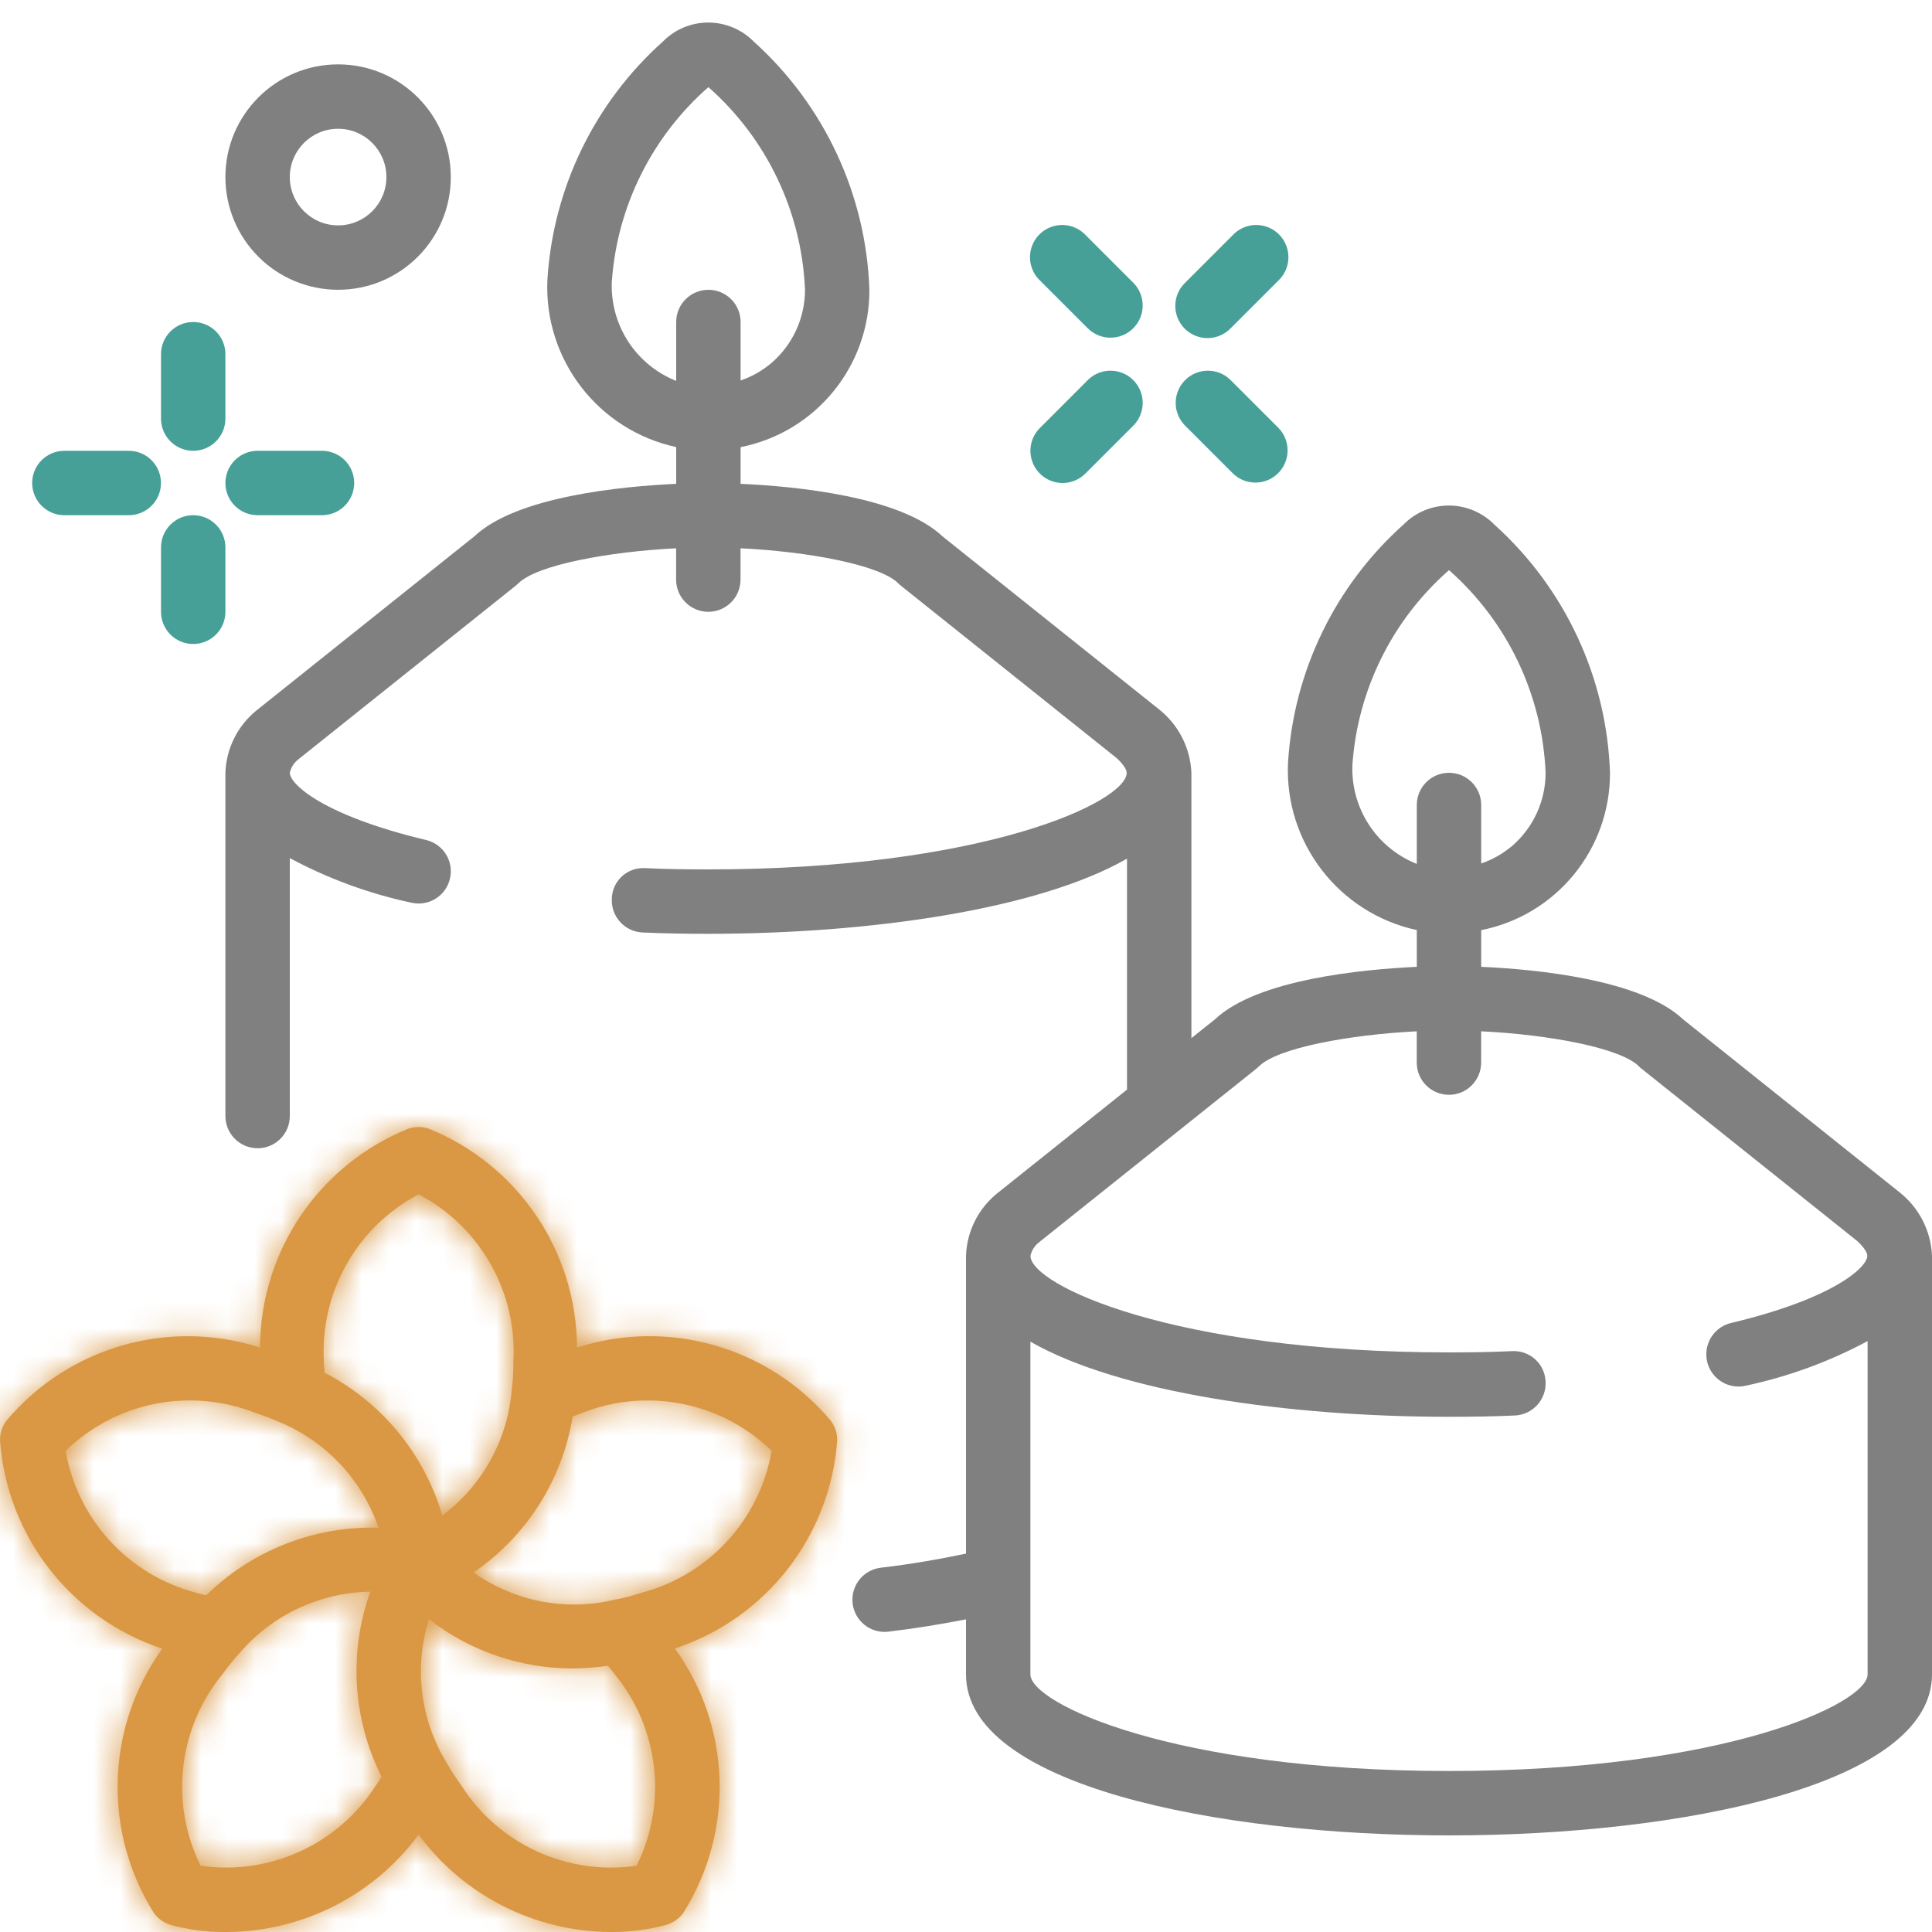 <svg width="72" height="72" viewBox="0 0 72 72" fill="none" xmlns="http://www.w3.org/2000/svg">
<g clip-path="url(#clip0_2463_8061)">
<path d="M62.727 37.991C61.152 36.498 57.23 36.12 55.2 36.031V34.664C57.998 34.11 60.01 31.651 60 28.8C59.88 25.264 58.328 21.929 55.701 19.56C55.254 19.101 54.641 18.842 54 18.84C53.365 18.838 52.756 19.091 52.31 19.543C49.758 21.822 48.209 25.016 48 28.43C47.866 31.4 49.895 34.033 52.8 34.661V36.031C50.771 36.125 46.847 36.498 45.274 37.991L44.4 38.689V28.8C44.361 27.873 43.92 27.01 43.193 26.435L35.127 19.991C33.552 18.498 29.63 18.12 27.6 18.031V16.664C30.398 16.11 32.41 13.652 32.4 10.8C32.28 7.264 30.728 3.929 28.101 1.56C27.654 1.101 27.041 0.842 26.4 0.84C25.765 0.838 25.156 1.091 24.71 1.543C22.158 3.822 20.609 7.016 20.4 10.43C20.266 13.4 22.295 16.033 25.2 16.661V18.031C23.171 18.125 19.247 18.498 17.674 19.991L9.54 26.491C8.847 27.061 8.431 27.902 8.4 28.8V41.592C8.4 42.255 8.938 42.792 9.6 42.792C10.263 42.792 10.8 42.255 10.8 41.592V31.979C12.222 32.742 13.744 33.301 15.322 33.639C15.967 33.793 16.614 33.395 16.768 32.75C16.922 32.105 16.524 31.458 15.879 31.304C12.041 30.389 10.8 29.222 10.8 28.8C10.843 28.606 10.95 28.433 11.105 28.309L19.217 21.829C19.252 21.801 19.285 21.772 19.317 21.74C20.006 21.05 22.696 20.558 25.197 20.433V21.6C25.197 22.263 25.734 22.8 26.397 22.8C27.059 22.8 27.597 22.263 27.597 21.6V20.433C30.101 20.553 32.792 21.05 33.477 21.74C33.508 21.772 33.541 21.801 33.576 21.829L41.616 28.253C41.891 28.506 41.988 28.701 41.988 28.8C41.988 29.88 36.681 32.4 26.388 32.4C25.592 32.4 24.807 32.389 24.045 32.353C23.726 32.332 23.413 32.442 23.178 32.658C22.943 32.874 22.806 33.177 22.8 33.497C22.77 34.158 23.281 34.72 23.943 34.751C24.743 34.788 25.566 34.8 26.4 34.8C32.379 34.8 38.67 33.906 42 32V40.607L37.14 44.491C36.447 45.061 36.031 45.902 36 46.8V57.898C35.001 58.108 33.952 58.292 32.825 58.424C32.195 58.499 31.732 59.052 31.769 59.685C31.805 60.318 32.329 60.814 32.963 60.816C33.01 60.816 33.057 60.813 33.104 60.807C34.119 60.688 35.075 60.528 36 60.348V62.4C36 66.523 45.33 68.4 54 68.4C62.67 68.4 72 66.523 72 62.4V46.8C71.961 45.873 71.52 45.01 70.793 44.435L62.727 37.991ZM22.8 10.505C22.995 7.705 24.289 5.096 26.4 3.247C28.579 5.169 29.88 7.897 30 10.8C30 11.848 29.543 12.845 28.748 13.529C28.409 13.815 28.02 14.036 27.6 14.179V12C27.6 11.337 27.063 10.8 26.4 10.8C25.738 10.8 25.2 11.337 25.2 12V14.195C23.699 13.598 22.737 12.119 22.8 10.505ZM50.4 28.505C50.595 25.705 51.889 23.096 54 21.247C56.179 23.169 57.48 25.897 57.6 28.8C57.6 29.849 57.143 30.845 56.348 31.529C56.009 31.815 55.62 32.036 55.2 32.179V30C55.2 29.337 54.663 28.8 54 28.8C53.338 28.8 52.8 29.337 52.8 30V32.195C51.299 31.598 50.337 30.119 50.4 28.505ZM54 66C43.708 66 38.4 63.48 38.4 62.4V50C41.73 51.906 48.022 52.8 54 52.8C54.84 52.8 55.658 52.788 56.457 52.751C56.775 52.736 57.074 52.596 57.288 52.361C57.503 52.125 57.615 51.815 57.6 51.497C57.59 51.177 57.451 50.875 57.214 50.66C56.978 50.444 56.664 50.334 56.345 50.353C55.583 50.389 54.798 50.4 54.002 50.4C43.709 50.4 38.402 47.88 38.402 46.8C38.444 46.606 38.551 46.433 38.706 46.309L46.818 39.829C46.853 39.801 46.886 39.772 46.918 39.74C47.607 39.05 50.297 38.558 52.798 38.434V39.6C52.798 40.263 53.335 40.8 53.998 40.8C54.661 40.8 55.198 40.263 55.198 39.6V38.434C57.702 38.553 60.393 39.05 61.078 39.74C61.109 39.772 61.143 39.801 61.178 39.829L69.218 46.253C69.492 46.506 69.59 46.702 69.59 46.8C69.59 47.222 68.349 48.389 64.511 49.304C64.094 49.404 63.762 49.718 63.639 50.129C63.517 50.54 63.623 50.985 63.918 51.297C64.212 51.608 64.651 51.739 65.068 51.639C66.649 51.302 68.175 50.743 69.6 49.979V62.4C69.6 63.48 64.293 66 54 66Z" fill="#808080"/>
<mask id="path-2-inside-1_2463_8061" fill="white">
<path d="M5.727 71.28C5.879 71.496 6.099 71.655 6.352 71.734C7.043 71.921 7.758 72.011 8.475 72C11.288 71.978 13.927 70.635 15.6 68.372C17.274 70.634 19.914 71.978 22.728 72C23.444 72.009 24.158 71.917 24.849 71.728C25.101 71.649 25.321 71.49 25.474 71.274C27.379 68.234 27.252 64.343 25.152 61.434C28.552 60.312 30.939 57.251 31.2 53.681C31.204 53.415 31.119 53.156 30.96 52.944C28.653 50.201 24.917 49.123 21.504 50.218C21.488 46.632 19.308 43.411 15.984 42.065C15.733 41.978 15.46 41.978 15.209 42.065C11.885 43.411 9.705 46.632 9.689 50.218C6.278 49.125 2.545 50.202 0.24 52.944C0.081 53.156 -0.004 53.415 0 53.681C0.259 57.253 2.647 60.317 6.048 61.44C3.951 64.35 3.823 68.24 5.727 71.28ZM7.475 69.53C6.319 67.193 6.641 64.395 8.299 62.382C8.495 62.107 8.707 61.845 8.935 61.597C10.156 60.176 11.926 59.347 13.799 59.317C12.991 61.576 13.142 64.067 14.219 66.21C14.146 66.322 14.087 66.43 14.005 66.541C12.605 68.734 10.05 69.905 7.475 69.53ZM23.725 69.53C21.148 69.905 18.591 68.734 17.191 66.539C16.992 66.266 16.809 65.982 16.642 65.689C15.662 64.085 15.422 62.136 15.985 60.342C17.521 61.536 19.412 62.182 21.358 62.178C21.792 62.173 22.225 62.14 22.655 62.078C22.74 62.185 22.824 62.275 22.908 62.393C24.562 64.403 24.881 67.196 23.725 69.528V69.53ZM28.756 54.068C28.313 56.636 26.409 58.707 23.887 59.363C23.591 59.462 23.289 59.542 22.983 59.603C22.954 59.603 22.925 59.608 22.896 59.617C21.082 60.052 19.168 59.681 17.647 58.601C19.622 57.252 20.957 55.152 21.341 52.792C21.461 52.746 21.581 52.694 21.701 52.652C24.126 51.697 26.886 52.25 28.756 54.066V54.068ZM15.6 44.508C17.905 45.72 19.287 48.169 19.132 50.768C19.134 51.107 19.115 51.446 19.073 51.782C18.924 53.647 17.98 55.357 16.483 56.478C15.809 54.178 14.222 52.254 12.092 51.155C12.092 51.024 12.071 50.903 12.071 50.768C11.916 48.17 13.297 45.721 15.6 44.508ZM2.445 54.068C4.313 52.253 7.069 51.698 9.495 52.648C9.838 52.758 10.164 52.888 10.443 53.008C12.168 53.733 13.5 55.162 14.105 56.933C11.711 56.866 9.393 57.776 7.684 59.453C7.564 59.419 7.444 59.399 7.315 59.358C4.795 58.703 2.89 56.634 2.445 54.068Z"/>
</mask>
<path d="M5.727 71.28C5.879 71.496 6.099 71.655 6.352 71.734C7.043 71.921 7.758 72.011 8.475 72C11.288 71.978 13.927 70.635 15.6 68.372C17.274 70.634 19.914 71.978 22.728 72C23.444 72.009 24.158 71.917 24.849 71.728C25.101 71.649 25.321 71.49 25.474 71.274C27.379 68.234 27.252 64.343 25.152 61.434C28.552 60.312 30.939 57.251 31.2 53.681C31.204 53.415 31.119 53.156 30.96 52.944C28.653 50.201 24.917 49.123 21.504 50.218C21.488 46.632 19.308 43.411 15.984 42.065C15.733 41.978 15.46 41.978 15.209 42.065C11.885 43.411 9.705 46.632 9.689 50.218C6.278 49.125 2.545 50.202 0.24 52.944C0.081 53.156 -0.004 53.415 0 53.681C0.259 57.253 2.647 60.317 6.048 61.44C3.951 64.35 3.823 68.24 5.727 71.28ZM7.475 69.53C6.319 67.193 6.641 64.395 8.299 62.382C8.495 62.107 8.707 61.845 8.935 61.597C10.156 60.176 11.926 59.347 13.799 59.317C12.991 61.576 13.142 64.067 14.219 66.21C14.146 66.322 14.087 66.43 14.005 66.541C12.605 68.734 10.05 69.905 7.475 69.53ZM23.725 69.53C21.148 69.905 18.591 68.734 17.191 66.539C16.992 66.266 16.809 65.982 16.642 65.689C15.662 64.085 15.422 62.136 15.985 60.342C17.521 61.536 19.412 62.182 21.358 62.178C21.792 62.173 22.225 62.14 22.655 62.078C22.74 62.185 22.824 62.275 22.908 62.393C24.562 64.403 24.881 67.196 23.725 69.528V69.53ZM28.756 54.068C28.313 56.636 26.409 58.707 23.887 59.363C23.591 59.462 23.289 59.542 22.983 59.603C22.954 59.603 22.925 59.608 22.896 59.617C21.082 60.052 19.168 59.681 17.647 58.601C19.622 57.252 20.957 55.152 21.341 52.792C21.461 52.746 21.581 52.694 21.701 52.652C24.126 51.697 26.886 52.25 28.756 54.066V54.068ZM15.6 44.508C17.905 45.72 19.287 48.169 19.132 50.768C19.134 51.107 19.115 51.446 19.073 51.782C18.924 53.647 17.98 55.357 16.483 56.478C15.809 54.178 14.222 52.254 12.092 51.155C12.092 51.024 12.071 50.903 12.071 50.768C11.916 48.17 13.297 45.721 15.6 44.508ZM2.445 54.068C4.313 52.253 7.069 51.698 9.495 52.648C9.838 52.758 10.164 52.888 10.443 53.008C12.168 53.733 13.5 55.162 14.105 56.933C11.711 56.866 9.393 57.776 7.684 59.453C7.564 59.419 7.444 59.399 7.315 59.358C4.795 58.703 2.89 56.634 2.445 54.068Z" fill="#DA9845"/>
<path d="M5.727 71.28L-1.507 75.808L-1.379 76.011L-1.241 76.207L5.727 71.28ZM6.352 71.734L3.83 79.886L3.972 79.93L4.116 79.969L6.352 71.734ZM8.475 72L8.408 63.467L8.376 63.467L8.343 63.468L8.475 72ZM15.6 68.372L22.459 63.296L15.597 54.024L8.739 63.299L15.6 68.372ZM22.728 72L22.835 63.467L22.815 63.467L22.795 63.467L22.728 72ZM24.849 71.728L27.109 79.956L27.24 79.92L27.37 79.88L24.849 71.728ZM25.474 71.274L32.441 76.201L32.578 76.007L32.704 75.806L25.474 71.274ZM25.152 61.434L22.477 53.331L11.415 56.983L18.233 66.429L25.152 61.434ZM31.2 53.681L39.711 54.303L39.729 54.051L39.733 53.799L31.2 53.681ZM30.96 52.944L37.786 47.823L37.644 47.633L37.491 47.452L30.96 52.944ZM21.504 50.218L12.971 50.255L13.022 61.898L24.109 58.344L21.504 50.218ZM15.984 42.065L19.188 34.156L18.976 34.07L18.76 33.995L15.984 42.065ZM15.209 42.065L12.433 33.995L12.217 34.07L12.005 34.156L15.209 42.065ZM9.689 50.218L7.085 58.344L18.171 61.896L18.222 50.255L9.689 50.218ZM0.24 52.944L-6.293 47.454L-6.444 47.634L-6.586 47.823L0.24 52.944ZM0 53.681L-8.532 53.799L-8.529 54.048L-8.511 54.297L0 53.681ZM6.048 61.44L12.97 66.43L19.778 56.987L8.724 53.337L6.048 61.44ZM7.475 69.53L-0.174 73.314L1.813 77.33L6.247 77.975L7.475 69.53ZM8.299 62.382L14.886 67.807L15.078 67.575L15.252 67.329L8.299 62.382ZM8.935 61.597L15.216 67.374L15.314 67.268L15.408 67.158L8.935 61.597ZM13.799 59.317L21.833 62.193L25.986 50.592L13.665 50.785L13.799 59.317ZM14.219 66.21L21.354 70.89L24.053 66.776L21.844 62.38L14.219 66.21ZM14.005 66.541L7.117 61.505L6.958 61.722L6.813 61.949L14.005 66.541ZM23.725 69.53L24.953 77.975L32.259 76.913V69.53H23.725ZM17.191 66.539L24.386 61.95L24.244 61.727L24.088 61.513L17.191 66.539ZM16.642 65.689L24.053 61.459L23.99 61.349L23.924 61.241L16.642 65.689ZM15.985 60.342L21.221 53.604L11.521 46.067L7.843 57.787L15.985 60.342ZM21.358 62.178L21.374 70.711L21.412 70.711L21.449 70.711L21.358 62.178ZM22.655 62.078L29.326 56.757L26.279 52.938L21.443 53.632L22.655 62.078ZM22.908 62.393L15.964 67.353L16.133 67.589L16.318 67.814L22.908 62.393ZM23.725 69.528L16.08 65.737L15.192 67.529V69.528H23.725ZM28.756 54.068L37.165 55.518L37.289 54.798V54.068H28.756ZM23.887 59.363L21.739 51.104L21.461 51.177L21.187 51.268L23.887 59.363ZM22.983 59.603V68.136H23.824L24.65 67.972L22.983 59.603ZM22.896 59.617L24.885 67.916L25.244 67.829L25.595 67.713L22.896 59.617ZM17.647 58.601L12.834 51.554L2.72 58.462L12.705 65.557L17.647 58.601ZM21.341 52.792L18.31 44.815L13.708 46.563L12.918 51.423L21.341 52.792ZM21.701 52.652L24.52 60.707L24.676 60.652L24.83 60.591L21.701 52.652ZM28.756 54.066H37.289V50.459L34.702 47.946L28.756 54.066ZM15.6 44.508L19.57 36.955L15.597 34.866L11.624 36.958L15.6 44.508ZM19.132 50.768L10.614 50.26L10.596 50.547L10.599 50.835L19.132 50.768ZM19.073 51.782L10.605 50.73L10.582 50.915L10.567 51.1L19.073 51.782ZM16.483 56.478L8.295 58.879L11.755 70.68L21.599 63.308L16.483 56.478ZM12.092 51.155H3.559V56.352L8.178 58.737L12.092 51.155ZM12.071 50.768H20.604V50.515L20.589 50.261L12.071 50.768ZM2.445 54.068L-3.502 47.949L-6.734 51.089L-5.963 55.529L2.445 54.068ZM9.495 52.648L6.382 60.593L6.629 60.69L6.881 60.771L9.495 52.648ZM10.443 53.008L7.065 60.844L7.099 60.859L7.134 60.873L10.443 53.008ZM14.105 56.933L13.867 65.463L26.15 65.805L22.181 54.176L14.105 56.933ZM7.684 59.453L5.383 67.67L10.136 69.001L13.659 65.544L7.684 59.453ZM7.315 59.358L9.9 51.225L9.683 51.157L9.463 51.099L7.315 59.358ZM5.727 71.28L-1.241 76.207C-0.002 77.959 1.78 79.252 3.83 79.886L6.352 71.734L8.873 63.581C10.418 64.059 11.761 65.034 12.694 66.353L5.727 71.28ZM6.352 71.734L4.116 79.969C5.579 80.366 7.09 80.556 8.606 80.532L8.475 72L8.343 63.468C8.425 63.466 8.508 63.477 8.588 63.498L6.352 71.734ZM8.475 72L8.541 80.533C14.037 80.49 19.193 77.865 22.461 73.446L15.6 68.372L8.739 63.299C8.661 63.404 8.539 63.466 8.408 63.467L8.475 72ZM15.6 68.372L8.741 73.449C12.01 77.866 17.166 80.49 22.661 80.533L22.728 72L22.795 63.467C22.663 63.466 22.538 63.403 22.459 63.296L15.6 68.372ZM22.728 72L22.621 80.533C24.137 80.552 25.647 80.358 27.109 79.956L24.849 71.728L22.588 63.499C22.669 63.477 22.752 63.466 22.835 63.467L22.728 72ZM24.849 71.728L27.37 79.88C29.42 79.246 31.203 77.953 32.441 76.201L25.474 71.274L18.506 66.347C19.439 65.028 20.783 64.053 22.327 63.575L24.849 71.728ZM25.474 71.274L32.704 75.806C36.454 69.823 36.204 62.165 32.071 56.439L25.152 61.434L18.233 66.429C18.3 66.521 18.304 66.645 18.243 66.742L25.474 71.274ZM25.152 61.434L27.827 69.537C34.506 67.332 39.198 61.318 39.711 54.303L31.2 53.681L22.689 53.059C22.68 53.184 22.596 53.291 22.477 53.331L25.152 61.434ZM31.2 53.681L39.733 53.799C39.763 51.647 39.078 49.545 37.786 47.823L30.96 52.944L24.134 58.065C23.161 56.768 22.645 55.184 22.668 53.562L31.2 53.681ZM30.96 52.944L37.491 47.452C32.956 42.058 25.61 39.94 18.899 42.092L21.504 50.218L24.109 58.344C24.224 58.307 24.351 58.343 24.429 58.436L30.96 52.944ZM21.504 50.218L30.037 50.18C30.006 43.132 25.72 36.801 19.188 34.156L15.984 42.065L12.781 49.974C12.895 50.02 12.97 50.131 12.971 50.255L21.504 50.218ZM15.984 42.065L18.76 33.995C16.71 33.29 14.483 33.29 12.433 33.995L15.209 42.065L17.985 50.134C16.437 50.666 14.756 50.666 13.208 50.134L15.984 42.065ZM15.209 42.065L12.005 34.156C5.473 36.801 1.187 43.132 1.156 50.18L9.689 50.218L18.222 50.255C18.223 50.131 18.298 50.02 18.413 49.974L15.209 42.065ZM9.689 50.218L12.293 42.091C5.583 39.941 -1.76 42.06 -6.293 47.454L0.24 52.944L6.773 58.434C6.849 58.343 6.972 58.308 7.085 58.344L9.689 50.218ZM0.24 52.944L-6.586 47.823C-7.878 49.545 -8.562 51.647 -8.532 53.799L0 53.681L8.533 53.562C8.555 55.184 8.039 56.768 7.066 58.065L0.24 52.944ZM0 53.681L-8.511 54.297C-8.003 61.317 -3.31 67.336 3.373 69.543L6.048 61.44L8.724 53.337C8.604 53.297 8.52 53.19 8.511 53.064L0 53.681ZM6.048 61.44L-0.874 56.45C-5 62.174 -5.251 69.826 -1.507 75.808L5.727 71.28L12.96 66.752C12.897 66.653 12.902 66.525 12.97 66.43L6.048 61.44ZM7.475 69.53L15.124 65.747C15.457 66.421 15.364 67.227 14.886 67.807L8.299 62.382L1.713 56.957C-2.081 61.562 -2.819 67.966 -0.174 73.314L7.475 69.53ZM8.299 62.382L15.252 67.329C15.241 67.345 15.229 67.36 15.216 67.374L8.935 61.597L2.655 55.82C2.185 56.331 1.748 56.87 1.346 57.435L8.299 62.382ZM8.935 61.597L15.408 67.158C15.038 67.589 14.501 67.841 13.933 67.85L13.799 59.317L13.665 50.785C9.352 50.853 5.274 52.764 2.463 56.037L8.935 61.597ZM13.799 59.317L5.765 56.441C4.17 60.897 4.469 65.811 6.593 70.04L14.219 66.21L21.844 62.38C21.815 62.322 21.811 62.254 21.833 62.193L13.799 59.317ZM14.219 66.21L7.084 61.53C7.045 61.588 7.011 61.641 6.983 61.686C6.955 61.73 6.931 61.769 6.913 61.798C6.904 61.813 6.896 61.826 6.889 61.836C6.883 61.846 6.877 61.856 6.873 61.862C6.869 61.87 6.866 61.873 6.864 61.876C6.863 61.879 6.863 61.879 6.863 61.878C6.865 61.876 6.872 61.863 6.884 61.845C6.895 61.827 6.912 61.801 6.934 61.768C6.977 61.703 7.038 61.612 7.117 61.505L14.005 66.541L20.894 71.578C21.128 71.258 21.297 70.986 21.367 70.873C21.385 70.845 21.401 70.819 21.408 70.806C21.413 70.799 21.416 70.795 21.418 70.791C21.42 70.788 21.42 70.787 21.419 70.788C21.419 70.789 21.393 70.831 21.354 70.89L14.219 66.21ZM14.005 66.541L6.813 61.949C7.216 61.317 7.955 60.977 8.703 61.086L7.475 69.53L6.247 77.975C12.145 78.832 17.994 76.152 21.198 71.133L14.005 66.541ZM23.725 69.53L22.498 61.086C23.242 60.978 23.981 61.316 24.386 61.95L17.191 66.539L9.997 71.127C13.202 76.153 19.055 78.832 24.953 77.975L23.725 69.53ZM17.191 66.539L24.088 61.513C24.075 61.496 24.064 61.478 24.053 61.459L16.642 65.689L9.231 69.919C9.555 70.487 9.91 71.036 10.295 71.564L17.191 66.539ZM16.642 65.689L23.924 61.241C24.227 61.738 24.302 62.341 24.127 62.897L15.985 60.342L7.843 57.787C6.544 61.93 7.096 66.432 9.359 70.137L16.642 65.689ZM15.985 60.342L10.75 67.08C13.788 69.441 17.527 70.719 21.374 70.711L21.358 62.178L21.341 53.645C21.298 53.645 21.255 53.63 21.221 53.604L15.985 60.342ZM21.358 62.178L21.449 70.711C22.258 70.702 23.066 70.64 23.867 70.525L22.655 62.078L21.443 53.632C21.384 53.64 21.325 53.645 21.266 53.645L21.358 62.178ZM22.655 62.078L15.984 67.4C16.026 67.452 16.063 67.498 16.095 67.537C16.127 67.575 16.154 67.608 16.175 67.633C16.185 67.645 16.194 67.656 16.201 67.665C16.208 67.673 16.216 67.682 16.219 67.686C16.229 67.698 16.23 67.699 16.228 67.696C16.225 67.693 16.216 67.682 16.202 67.665C16.188 67.648 16.169 67.624 16.145 67.594C16.098 67.534 16.035 67.453 15.964 67.353L22.908 62.393L29.852 57.433C29.628 57.119 29.429 56.878 29.336 56.767C29.313 56.739 29.292 56.715 29.281 56.702C29.267 56.685 29.265 56.682 29.263 56.679C29.26 56.676 29.287 56.708 29.326 56.757L22.655 62.078ZM22.908 62.393L16.318 67.814C15.837 67.229 15.744 66.416 16.08 65.737L23.725 69.528L31.37 73.319C34.019 67.976 33.286 61.577 29.498 56.972L22.908 62.393ZM23.725 69.528H15.192V69.53H23.725H32.259V69.528H23.725ZM28.756 54.068L20.346 52.619C20.473 51.885 21.018 51.292 21.739 51.104L23.887 59.363L26.035 67.621C31.8 66.122 36.154 61.388 37.165 55.518L28.756 54.068ZM23.887 59.363L21.187 51.268C21.229 51.254 21.272 51.242 21.315 51.234L22.983 59.603L24.65 67.972C25.306 67.841 25.953 67.669 26.587 67.458L23.887 59.363ZM22.983 59.603V51.069C21.988 51.069 21.049 51.238 20.198 51.522L22.896 59.617L25.595 67.713C24.801 67.977 23.92 68.136 22.983 68.136V59.603ZM22.896 59.617L20.907 51.319C21.489 51.179 22.102 51.298 22.59 51.645L17.647 58.601L12.705 65.557C16.234 68.065 20.675 68.924 24.885 67.916L22.896 59.617ZM17.647 58.601L22.46 65.647C26.365 62.98 29.005 58.828 29.764 54.161L21.341 52.792L12.918 51.423C12.909 51.476 12.879 51.524 12.834 51.554L17.647 58.601ZM21.341 52.792L24.372 60.768C24.458 60.736 24.531 60.707 24.579 60.688C24.603 60.678 24.625 60.67 24.64 60.664C24.657 60.657 24.665 60.654 24.673 60.65C24.689 60.644 24.678 60.649 24.655 60.657C24.632 60.666 24.584 60.684 24.52 60.707L21.701 52.652L18.882 44.598C18.645 44.681 18.449 44.759 18.369 44.791C18.347 44.8 18.325 44.808 18.312 44.813C18.297 44.82 18.289 44.823 18.283 44.825C18.271 44.83 18.284 44.825 18.31 44.815L21.341 52.792ZM21.701 52.652L24.83 60.591C24.135 60.865 23.345 60.707 22.81 60.187L28.756 54.066L34.702 47.946C30.427 43.793 24.117 42.528 18.572 44.713L21.701 52.652ZM28.756 54.066H20.222V54.068H28.756H37.289V54.066H28.756ZM15.6 44.508L11.63 52.062C10.966 51.713 10.569 51.008 10.614 50.26L19.132 50.768L27.65 51.277C28.005 45.33 24.844 39.726 19.57 36.955L15.6 44.508ZM19.132 50.768L10.599 50.835C10.598 50.8 10.6 50.765 10.605 50.73L19.073 51.782L27.541 52.835C27.629 52.127 27.67 51.415 27.665 50.702L19.132 50.768ZM19.073 51.782L10.567 51.1C10.613 50.524 10.905 49.995 11.368 49.648L16.483 56.478L21.599 63.308C25.056 60.719 27.234 56.77 27.579 52.464L19.073 51.782ZM16.483 56.478L24.672 54.077C23.341 49.538 20.21 45.742 16.007 43.572L12.092 51.155L8.178 58.737C8.234 58.767 8.277 58.818 8.295 58.879L16.483 56.478ZM12.092 51.155H20.626C20.626 50.89 20.615 50.668 20.605 50.517C20.601 50.441 20.596 50.376 20.592 50.331C20.589 50.289 20.585 50.25 20.584 50.239C20.581 50.195 20.586 50.256 20.591 50.333C20.596 50.422 20.604 50.575 20.604 50.768H12.071H3.538C3.538 51.029 3.548 51.247 3.558 51.401C3.567 51.543 3.577 51.667 3.579 51.687C3.581 51.707 3.58 51.7 3.579 51.69C3.578 51.676 3.576 51.644 3.573 51.599C3.567 51.512 3.559 51.355 3.559 51.155H12.092ZM12.071 50.768L20.589 50.261C20.634 51.007 20.237 51.71 19.576 52.059L15.6 44.508L11.624 36.958C6.356 39.732 3.199 45.332 3.553 51.276L12.071 50.768ZM2.445 54.068L8.391 60.188C7.859 60.706 7.073 60.864 6.382 60.593L9.495 52.648L12.607 44.702C7.065 42.531 0.766 43.801 -3.502 47.949L2.445 54.068ZM9.495 52.648L6.881 60.771C6.879 60.77 6.896 60.776 6.933 60.79C6.968 60.803 7.012 60.821 7.065 60.844L10.443 53.008L13.82 45.171C13.379 44.981 12.787 44.743 12.108 44.524L9.495 52.648ZM10.443 53.008L7.134 60.873C6.613 60.654 6.211 60.224 6.029 59.689L14.105 56.933L22.181 54.176C20.789 50.1 17.722 46.812 13.751 45.142L10.443 53.008ZM14.105 56.933L14.342 48.403C9.632 48.272 5.072 50.062 1.708 53.361L7.684 59.453L13.659 65.544C13.715 65.49 13.79 65.461 13.867 65.463L14.105 56.933ZM7.684 59.453L9.985 51.236C9.9 51.212 9.824 51.192 9.76 51.175C9.695 51.159 9.639 51.145 9.596 51.135C9.554 51.124 9.518 51.116 9.497 51.111C9.488 51.109 9.475 51.106 9.471 51.105C9.465 51.103 9.463 51.103 9.462 51.103C9.459 51.102 9.471 51.105 9.489 51.109C9.507 51.114 9.537 51.121 9.574 51.131C9.649 51.151 9.762 51.182 9.9 51.225L7.315 59.358L4.731 67.491C5.12 67.614 5.444 67.69 5.544 67.713C5.558 67.717 5.571 67.72 5.58 67.722C5.591 67.725 5.594 67.725 5.6 67.727C5.609 67.729 5.603 67.728 5.591 67.725C5.567 67.719 5.489 67.7 5.383 67.67L7.684 59.453ZM7.315 59.358L9.463 51.099C10.182 51.286 10.725 51.876 10.852 52.608L2.445 54.068L-5.963 55.529C-4.944 61.392 -0.592 66.119 5.168 67.617L7.315 59.358Z" fill="#DA9845" mask="url(#path-2-inside-1_2463_8061)"/>
<path d="M7.2 19.2C6.537 19.2 6 19.738 6 20.4V22.8C6 23.463 6.537 24 7.2 24C7.863 24 8.4 23.463 8.4 22.8V20.4C8.4 19.738 7.863 19.2 7.2 19.2Z" fill="#47A097"/>
<path d="M7.2 16.8C7.863 16.8 8.4 16.263 8.4 15.6V13.2C8.4 12.537 7.863 12 7.2 12C6.537 12 6 12.537 6 13.2V15.6C6 16.263 6.537 16.8 7.2 16.8Z" fill="#47A097"/>
<path d="M2.399 19.2H4.799C5.462 19.2 5.999 18.663 5.999 18C5.999 17.337 5.462 16.8 4.799 16.8H2.399C1.736 16.8 1.199 17.337 1.199 18C1.199 18.663 1.736 19.2 2.399 19.2Z" fill="#47A097"/>
<path d="M9.6 16.8C8.938 16.8 8.4 17.337 8.4 18C8.4 18.663 8.938 19.2 9.6 19.2H12C12.663 19.2 13.2 18.663 13.2 18C13.2 17.337 12.663 16.8 12 16.8H9.6Z" fill="#47A097"/>
<path d="M12.6 10.799C14.92 10.799 16.8 8.919 16.8 6.599C16.8 4.28 14.92 2.399 12.6 2.399C10.281 2.399 8.4 4.28 8.4 6.599C8.4 7.713 8.843 8.782 9.631 9.569C10.418 10.357 11.486 10.799 12.6 10.799ZM12.6 4.799C13.595 4.799 14.4 5.605 14.4 6.599C14.4 7.594 13.595 8.399 12.6 8.399C11.606 8.399 10.8 7.594 10.8 6.599C10.8 5.605 11.606 4.799 12.6 4.799Z" fill="#808080"/>
<path d="M45.001 12.6C45.319 12.6 45.624 12.473 45.849 12.248L47.649 10.448C47.961 10.147 48.086 9.7 47.976 9.281C47.866 8.861 47.539 8.534 47.119 8.424C46.7 8.314 46.254 8.439 45.952 8.751L44.152 10.551C43.809 10.894 43.706 11.41 43.892 11.859C44.078 12.307 44.515 12.599 45.001 12.6Z" fill="#47A097"/>
<path d="M39.6 18C39.918 18 40.224 17.873 40.449 17.648L42.249 15.848C42.703 15.377 42.697 14.629 42.234 14.166C41.771 13.703 41.023 13.697 40.552 14.151L38.752 15.951C38.409 16.294 38.306 16.811 38.492 17.259C38.677 17.707 39.115 18 39.6 18Z" fill="#47A097"/>
<path d="M40.551 12.248C41.022 12.703 41.77 12.696 42.233 12.233C42.696 11.77 42.703 11.022 42.248 10.551L40.448 8.751C40.147 8.439 39.7 8.314 39.281 8.424C38.861 8.534 38.534 8.861 38.424 9.281C38.314 9.7 38.439 10.147 38.751 10.448L40.551 12.248Z" fill="#47A097"/>
<path d="M45.951 17.648C46.422 18.103 47.171 18.096 47.633 17.634C48.096 17.171 48.103 16.422 47.648 15.951L45.848 14.151C45.377 13.697 44.629 13.703 44.166 14.166C43.703 14.629 43.697 15.377 44.151 15.848L45.951 17.648Z" fill="#47A097"/>
</g>
<defs>
<clipPath id="clip0_2463_8061">
<rect width="72" height="72" fill="white"/>
</clipPath>
</defs>
</svg>
